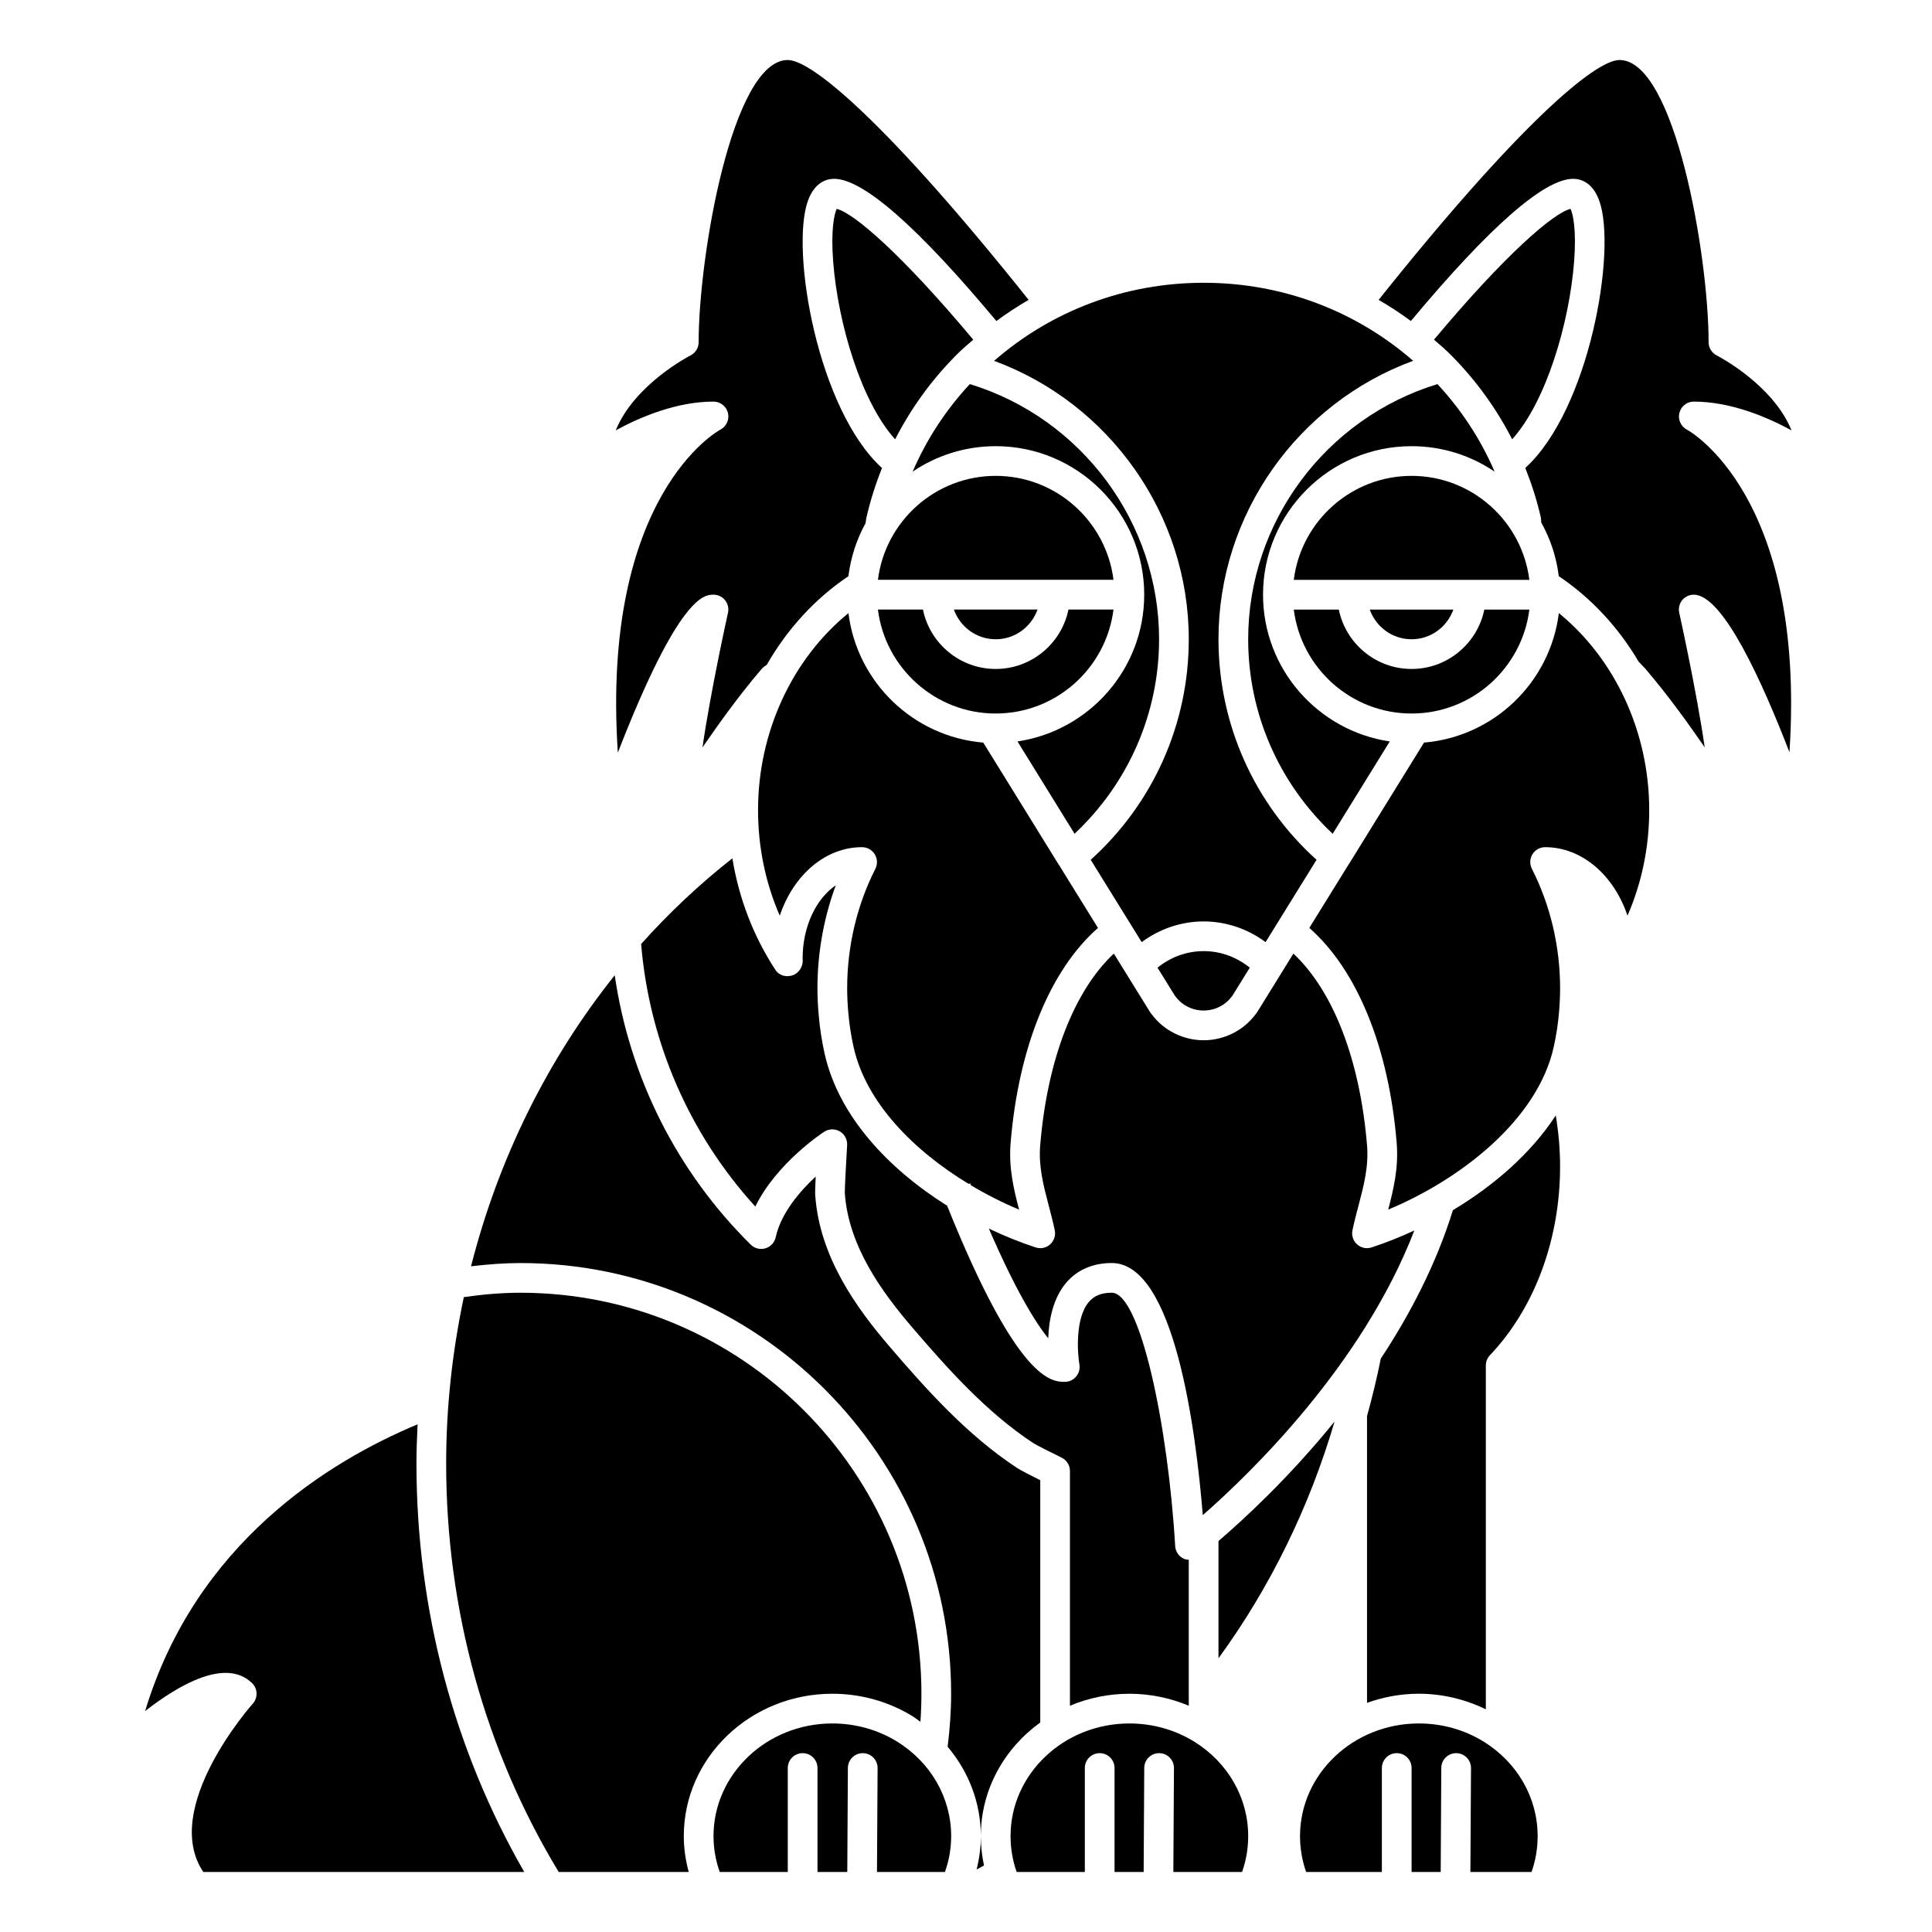 <?xml version="1.0" encoding="UTF-8"?>
<!-- Uploaded to: ICON Repo, www.svgrepo.com, Generator: ICON Repo Mixer Tools -->
<svg fill="#000000" width="800px" height="800px" version="1.1" viewBox="144 144 512 512" xmlns="http://www.w3.org/2000/svg">
 <g>
  <path d="m407.87 333.09c16.027 0 29.27-12.043 31.215-27.551h-11.934c-1.832 8.969-9.777 15.742-19.281 15.742s-17.453-6.773-19.281-15.742h-11.934c1.945 15.508 15.188 27.551 31.215 27.551z"/>
  <path d="m504.01 463.54c1.406-5.332 2.734-10.379 2.273-15.988-1.863-22.629-8.918-40.879-19.516-50.84l-9.621 15.547c-0.133 0.219-0.289 0.422-0.461 0.605-3.207 4.273-8.309 6.812-13.707 6.812-5.43 0-10.555-2.566-13.762-6.875-0.152-0.176-0.312-0.379-0.41-0.539l-9.629-15.555c-10.598 9.961-17.648 28.219-19.516 50.844-0.461 5.609 0.871 10.652 2.273 15.988 0.566 2.156 1.133 4.309 1.586 6.504 0.289 1.379-0.18 2.797-1.227 3.734-0.727 0.656-1.66 1-2.613 1-0.41 0-0.824-0.066-1.223-0.195-4.098-1.34-8.27-3.023-12.402-4.992 6.996 16.172 12.27 24.809 15.734 29.07 0.168-4.727 1.211-10.488 4.715-14.664 2.91-3.453 7.098-5.281 12.121-5.281 16.602 0 22.305 44.32 24.125 66.812 12.566-11.008 42.277-39.703 56.066-75.438-3.777 1.746-7.586 3.269-11.324 4.492-0.398 0.129-0.812 0.195-1.223 0.195-0.953 0-1.891-0.348-2.625-1.004-1.047-0.938-1.516-2.363-1.227-3.734 0.457-2.195 1.023-4.348 1.59-6.5z"/>
  <path d="m466.91 583.46c13.648-18.703 24.098-40.039 30.766-62.746-12.094 14.93-24.141 26-30.766 31.676z"/>
  <path d="m365.73 199.35c-0.633 1.359-1.605 5.527-0.914 14.191 1.277 16.102 7.363 36.871 16.402 46.883 4.106-8.004 9.387-15.398 15.793-21.906l1.266-1.258c1.168-1.145 2.43-2.164 3.648-3.242-18.895-22.586-31.652-33.586-36.195-34.668z"/>
  <path d="m407.87 262.24c21.703 0 39.359 17.656 39.359 39.359 0 19.738-14.617 36.082-33.586 38.887l15.125 24.469c14.238-13.367 22.398-31.867 22.398-51.547 0-30.977-20.574-58.582-50.152-67.621-6.391 6.871-11.504 14.719-15.152 23.199 6.281-4.254 13.859-6.746 22.008-6.746z"/>
  <path d="m407.87 313.41c5.125 0 9.453-3.301 11.082-7.871h-22.164c1.629 4.57 5.957 7.871 11.082 7.871z"/>
  <path d="m439.09 297.66c-1.949-15.508-15.188-27.551-31.215-27.551s-29.27 12.043-31.215 27.551z"/>
  <path d="m443.29 592.86c5.465 0 10.805 1.109 15.742 3.172l0.004-3.172v-35.496c-0.445-0.035-0.891-0.09-1.309-0.285-1.328-0.605-2.211-1.895-2.293-3.352-1.867-31.754-9.227-67.141-16.812-67.141-2.738 0-4.676 0.789-6.094 2.477-3.633 4.324-2.992 13.609-2.477 16.523 0.199 1.145-0.113 2.32-0.867 3.207-0.734 0.895-1.84 1.41-3.008 1.41-3.434 0-12.434-0.031-31.18-46.676-15.512-9.742-28.742-23.695-32.457-40.273-0.758-3.387-1.289-6.836-1.574-10.258-0.223-2.523-0.332-4.856-0.332-7.098 0-9.359 1.668-18.652 4.863-27.293-5.211 3.539-8.797 10.914-8.797 19.422 0.25 1.824-0.789 3.738-2.516 4.387-1.715 0.648-3.668 0.172-4.676-1.367-5.852-8.922-9.695-18.988-11.422-29.586-8.73 6.867-16.809 14.465-24.18 22.711 2.16 25.949 12.781 50.391 30.262 69.574 5.637-11.508 17.66-19.438 18.258-19.82 1.238-0.812 2.832-0.852 4.125-0.098 1.281 0.742 2.039 2.152 1.949 3.637-0.328 5.496-0.645 11.723-0.617 12.637 0.938 14.203 10 26.48 17.793 35.582 9.5 11.09 19.809 22.605 32.102 30.715 0.723 0.48 4.488 2.387 7.555 3.883 1.355 0.66 2.215 2.031 2.215 3.539v62.211c4.824-2.027 10.148-3.172 15.742-3.172z"/>
  <path d="m407.44 239.63c30.637 11.266 51.598 40.809 51.598 73.773 0 22.41-9.43 43.52-25.988 58.449l13.508 21.82c4.723-3.512 10.48-5.484 16.418-5.484 5.93 0 11.691 1.973 16.414 5.488l13.508-21.82c-16.559-14.934-25.988-36.043-25.988-58.453 0-33.02 20.93-62.52 51.586-73.789-15.281-13.316-34.766-20.676-55.52-20.676-20.746 0-40.238 7.363-55.535 20.691z"/>
  <path d="m498.8 305.54h-11.934c1.949 15.508 15.188 27.551 31.215 27.551s29.27-12.043 31.215-27.551h-11.934c-1.832 8.969-9.777 15.742-19.281 15.742s-17.453-6.773-19.281-15.742z"/>
  <path d="m518.08 270.11c-16.027 0-29.27 12.043-31.215 27.551h62.43c-1.945-15.504-15.188-27.551-31.215-27.551z"/>
  <path d="m529.16 305.54h-22.164c1.629 4.57 5.961 7.871 11.082 7.871 5.125 0 9.449-3.301 11.082-7.871z"/>
  <path d="m474.78 313.41c0 19.68 8.16 38.18 22.395 51.551l15.125-24.469c-18.965-2.809-33.582-19.152-33.582-38.891 0-21.703 17.656-39.359 39.359-39.359 8.148 0 15.723 2.488 22.012 6.746-3.644-8.469-8.754-16.312-15.148-23.195-29.602 9.047-50.16 36.59-50.16 67.617z"/>
  <path d="m560.22 199.35c-4.543 1.078-17.293 12.074-36.199 34.664 1.309 1.152 2.648 2.254 3.902 3.492l0.992 0.984c6.43 6.539 11.727 13.949 15.828 21.926 9.031-10.012 15.113-30.777 16.395-46.871 0.688-8.668-0.285-12.836-0.918-14.195z"/>
  <path d="m460.4 605.5c-5.086-3.117-11.004-4.766-17.105-4.766-17.363 0-31.488 13.391-31.488 29.855 0 3.273 0.547 6.465 1.621 9.504h18.062v-27.551c0-2.176 1.758-3.938 3.938-3.938 2.176 0 3.938 1.758 3.938 3.938v27.551h7.715l0.156-27.574c0.012-2.164 1.77-3.914 3.938-3.914h0.023c2.172 0.012 3.926 1.781 3.914 3.961l-0.164 27.527h18.215c1.074-3.043 1.621-6.231 1.621-9.504 0-10.156-5.375-19.535-14.383-25.09z"/>
  <path d="m537.11 605.5c-5.086-3.117-11-4.766-17.102-4.766-17.363 0-31.488 13.391-31.488 29.855 0 3.273 0.547 6.465 1.621 9.504h20.07v-27.551c0-2.176 1.758-3.938 3.938-3.938 2.176 0 3.938 1.758 3.938 3.938v27.551h7.715l0.156-27.574c0.012-2.164 1.77-3.914 3.938-3.914h0.023c2.172 0.012 3.926 1.781 3.914 3.961l-0.164 27.527h16.207c1.074-3.043 1.617-6.231 1.617-9.504 0.004-10.156-5.375-19.539-14.383-25.09z"/>
  <path d="m529.04 464.7c-4.43 14.312-11.352 27.586-19.117 39.348-1.016 5.137-2.266 10.211-3.648 15.242v75.984c4.281-1.535 8.898-2.418 13.734-2.418 6.223 0 12.266 1.469 17.754 4.129v-91.125c0-1.012 0.391-1.98 1.082-2.711 11.816-12.426 18.594-30.652 18.594-50.02 0-4.59-0.406-9.105-1.148-13.523-6.551 10.062-16.41 18.602-27.25 25.094z"/>
  <path d="m557.11 306.48c-2.281 18.324-17.188 32.766-35.73 34.312l-20.004 32.359-0.016-0.008-10.379 16.77c12.672 11.117 21.07 31.672 23.156 56.996 0.535 6.562-0.828 12.219-2.25 17.652 19.262-8.039 39.535-23.805 43.848-43.027 0.68-3.035 1.156-6.133 1.414-9.191 0.195-2.324 0.293-4.426 0.293-6.441 0-11.074-2.586-22.031-7.481-31.672-0.617-1.219-0.562-2.676 0.152-3.84 0.719-1.168 1.988-1.879 3.356-1.879 9.828 0 18.262 7.504 21.832 18.152 3.789-8.695 5.758-18.199 5.758-27.992 0-20.652-9.039-40.023-23.949-52.191z"/>
  <path d="m591.08 257.88c-1.613-0.836-2.457-2.668-2.031-4.434 0.43-1.766 1.996-3.016 3.812-3.016 9.816 0 19.445 4.098 25.91 7.621-4.988-12.25-19.625-19.754-19.801-19.844-1.332-0.672-2.172-2.035-2.172-3.519 0-22.844-8.922-74.785-23.617-74.785-6.387 0-26.516 16.793-63.828 63.566 2.945 1.699 5.789 3.57 8.543 5.602 20.859-24.98 35.328-37.68 42.996-37.68 1.828 0 5.16 0.762 6.961 5.891 4.633 13.168-2.629 55.242-19.637 70.73 1.688 4.231 3.082 8.578 4.094 13.035 0.043 0.188 0.07 0.379 0.082 0.57l0.066 0.875c2.402 4.305 4 9.105 4.637 14.203 8.633 5.801 15.816 13.586 21.156 22.648l1.707 1.789c6.594 7.715 11.855 15.215 15.805 20.918-2.102-14.672-6.688-35.398-6.75-35.668-0.254-1.164 0.027-2.387 0.77-3.312 0.754-0.93 1.883-1.473 3.078-1.473 7.848 0 18.348 23.621 25.363 41.75 4.481-68.23-26.805-85.297-27.145-85.469z"/>
  <path d="m419.68 600.48v-64.211c-2.223-1.102-5.188-2.609-6.234-3.301-13.141-8.672-23.875-20.645-33.742-32.164-8.59-10.027-18.582-23.664-19.672-40.23-0.039-0.582 0.027-2.473 0.137-4.777-4.223 3.918-9.18 9.68-10.602 16.094-0.312 1.398-1.359 2.523-2.727 2.926-1.379 0.41-2.863 0.035-3.883-0.973-19.551-19.305-32.125-44.379-36.047-71.391-17.867 22.375-30.863 48.715-38.078 77.125 4.383-0.508 8.77-0.859 13.086-0.859 62.938 0 114.14 51.207 114.14 114.14 0 4.688-0.348 9.395-0.922 14.047 5.59 6.621 8.793 14.895 8.793 23.68 0-12.305 6.207-23.219 15.746-30.109z"/>
  <path d="m336.92 253.46c0.418 1.777-0.438 3.609-2.07 4.43-0.32 0.164-31.637 17.234-27.117 85.562 16.281-41.855 22.988-41.855 25.352-41.855 1.195 0 2.32 0.543 3.07 1.477 0.742 0.93 1.031 2.148 0.77 3.312-0.062 0.273-4.66 21.043-6.758 35.68 3.949-5.707 9.203-13.203 15.66-20.77 0.211-0.242 0.449-0.465 0.711-0.652l0.676-0.484c5.387-9.406 12.734-17.488 21.625-23.461 0.629-5.031 2.184-9.777 4.535-14.035l0.203-1.34c1.031-4.57 2.449-8.996 4.16-13.297-17.02-15.477-24.293-57.57-19.656-70.746 1.816-5.129 5.144-5.891 6.973-5.891 7.668 0 22.137 12.699 42.996 37.68 2.75-2.031 5.602-3.898 8.547-5.598-37.309-46.781-57.441-63.57-63.832-63.57-14.691 0-23.617 51.941-23.617 74.785 0 1.488-0.844 2.852-2.172 3.519-0.176 0.086-14.82 7.598-19.801 19.844 6.465-3.523 16.094-7.621 25.91-7.621 1.828 0 3.41 1.258 3.836 3.031z"/>
  <path d="m254.66 521.46c-23.633 9.871-58.754 31.547-72.199 75.98 9.094-7.07 21.41-14.121 28.34-7.398 1.516 1.473 1.594 3.883 0.18 5.457-0.25 0.281-24.492 27.617-13.105 44.598h85.059c-18.707-32.492-28.57-69.758-28.57-108.24 0-3.481 0.137-6.941 0.297-10.395z"/>
  <path d="m402.81 639.44c0.656-0.348 1.312-0.711 1.965-1.066-0.555-2.539-0.836-5.137-0.836-7.781-0.004 3.019-0.41 5.973-1.129 8.848z"/>
  <path d="m462.98 411.8c2.988 0 5.797-1.422 7.516-3.801 0.055-0.074 0.105-0.141 0.164-0.215l4.543-7.34c-3.477-2.801-7.695-4.387-12.223-4.387-4.535 0-8.75 1.586-12.227 4.387l4.559 7.363c0.059 0.07 0.109 0.133 0.148 0.188 1.719 2.387 4.531 3.805 7.519 3.805z"/>
  <path d="m344.89 358.67c0 9.793 1.969 19.297 5.758 27.992 3.566-10.652 11.992-18.152 21.793-18.152 1.371 0 2.656 0.711 3.375 1.879 0.715 1.164 0.793 2.621 0.172 3.84-4.894 9.641-7.481 20.598-7.481 31.672 0 2.016 0.098 4.117 0.301 6.426 0.254 3.074 0.734 6.168 1.414 9.207 3.309 14.762 16.035 27.469 30.488 36.219l0.398-0.156c0.07 0.176 0.137 0.34 0.203 0.516 4.18 2.492 8.488 4.672 12.758 6.449-1.426-5.441-2.785-11.09-2.25-17.648 2.086-25.328 10.484-45.887 23.156-57l-10.379-16.77-0.016 0.008-20.004-32.359c-18.543-1.547-33.449-15.984-35.73-34.312-14.918 12.168-23.957 31.539-23.957 52.191z"/>
  <path d="m364.57 592.86c7.551 0 14.887 2.051 21.223 5.93 0.746 0.461 1.422 0.996 2.129 1.5 0.172-2.473 0.266-4.957 0.266-7.43 0-58.598-47.672-106.27-106.27-106.27-4.938 0-9.965 0.438-14.992 1.152-3.039 14.328-4.688 29.098-4.688 44.113 0 38.664 10.309 76.039 29.832 108.24l5.594-0.004h28.859c-0.836-3.082-1.309-6.254-1.309-9.504 0-20.801 17.656-37.727 39.359-37.727z"/>
  <path d="m381.68 605.5c-5.086-3.117-11-4.766-17.102-4.766-17.363 0-31.488 13.391-31.488 29.855 0 3.277 0.566 6.461 1.648 9.504h18.031v-27.551c0-2.176 1.758-3.938 3.938-3.938 2.176 0 3.938 1.758 3.938 3.938v27.551h7.894l0.16-27.574c0.012-2.164 1.77-3.914 3.938-3.914h0.023c2.176 0.012 3.926 1.781 3.914 3.961l-0.164 27.527h18.012c1.078-3.047 1.648-6.227 1.648-9.504-0.004-10.156-5.379-19.535-14.391-25.09z"/>
 </g>
</svg>